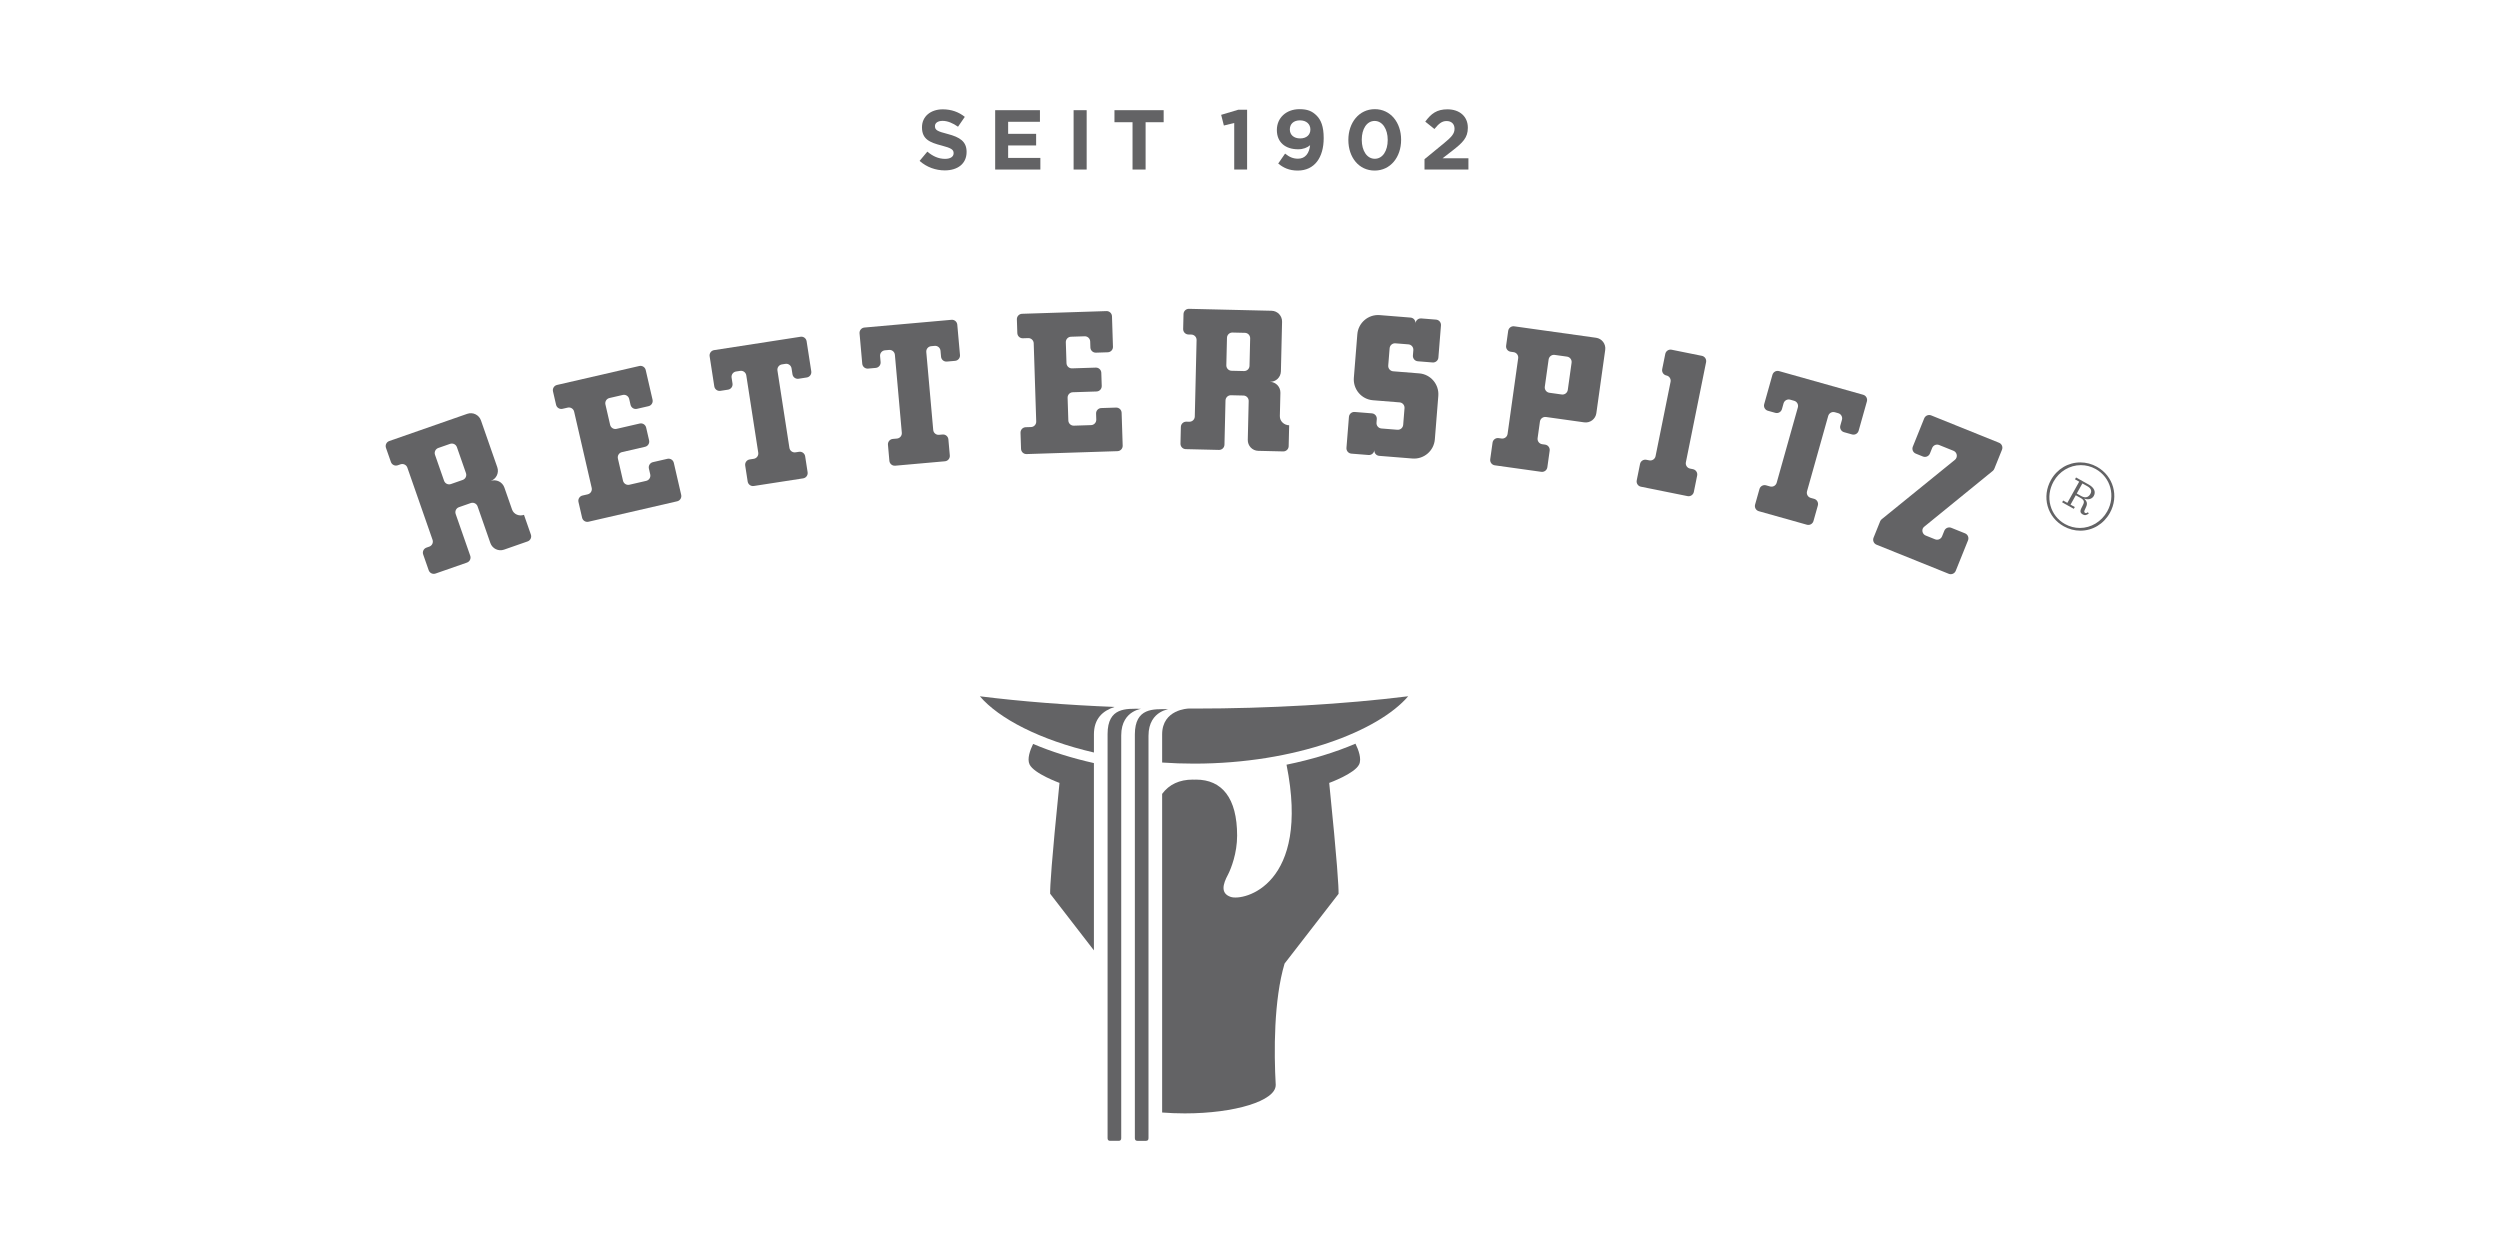 <?xml version="1.0" encoding="UTF-8" standalone="no"?> <svg xmlns="http://www.w3.org/2000/svg" xmlns:xlink="http://www.w3.org/1999/xlink" xmlns:serif="http://www.serif.com/" width="100%" height="100%" viewBox="0 0 2084 1042" version="1.1" xml:space="preserve" style="fill-rule:evenodd;clip-rule:evenodd;stroke-linejoin:round;stroke-miterlimit:2;"><g><path d="M1187.46,141.332l36.616,-0l-0,-9.405l-21.554,0l8.062,-6.222c8.754,-6.781 13.004,-10.884 13.004,-19.155l-0,-0.142c-0,-9.257 -6.792,-15.271 -17.035,-15.271c-8.85,0 -13.583,3.61 -18.458,10.259l7.635,6.146c3.681,-4.525 6.294,-6.644 10.106,-6.644c3.894,-0 6.655,2.257 6.655,6.43c-0,4.097 -2.405,6.787 -8.561,11.875l-16.47,13.507l-0,8.622Z" style="fill:#636365;fill-rule:nonzero;"></path><path d="M1156.8,116.727c-0,8.978 -4.184,15.627 -10.757,15.627c-6.573,0 -10.879,-6.715 -10.879,-15.769l0,-0.137c0,-9.049 4.23,-15.627 10.742,-15.627c6.502,0 10.894,6.787 10.894,15.764l-0,0.142Zm-10.757,-25.727c-13.146,0 -22.052,11.245 -22.052,25.585l-0,0.142c-0,14.356 8.688,25.454 21.915,25.454c13.227,-0 22.062,-11.245 22.062,-25.596l0,-0.137c0,-14.351 -8.835,-25.448 -21.925,-25.448Z" style="fill:#636365;fill-rule:nonzero;"></path><path d="M1092.33,108.03c-0,4.244 -3.116,7.356 -8.489,7.356c-5.374,-0 -8.627,-3.041 -8.627,-7.417l-0,-0.148c-0,-4.382 3.045,-7.488 8.418,-7.488c5.439,0 8.698,3.177 8.698,7.559l-0,0.138Zm5.231,-11.662c-3.752,-3.746 -7.646,-5.368 -14.285,-5.368c-11.173,0 -18.875,7.346 -18.875,17.319l0,0.143c0,10.035 6.929,15.977 17.67,15.977c4.321,0 7.636,-1.347 10.04,-3.396c-0.706,6.644 -3.95,11.24 -10.04,11.24c-4.168,0 -7.208,-1.347 -10.822,-4.24l-5.719,8.266c4.173,3.467 9.059,5.872 16.257,5.872c14.066,-0 21.64,-10.955 21.64,-27.009l0,-0.137c0,-9.761 -2.338,-15.129 -5.866,-18.667Z" style="fill:#636365;fill-rule:nonzero;"></path><path d="M1028.84,141.332l10.742,-0l-0,-49.839l-7.417,0l-14.208,4.24l2.262,8.906l8.621,-2.12l0,38.813Z" style="fill:#636365;fill-rule:nonzero;"></path><path d="M944.082,141.332l10.889,-0l-0,-39.448l15.057,-0l0,-10.035l-41.008,-0l-0,10.035l15.062,-0l0,39.448Z" style="fill:#636365;fill-rule:nonzero;"></path><rect x="894.955" y="91.849" width="10.889" height="49.483" style="fill:#636365;fill-rule:nonzero;"></rect><path d="M829.576,141.332l37.679,-0l0,-9.689l-26.866,-0l0,-10.391l23.328,-0l0,-9.684l-23.328,-0l0,-10.04l26.51,-0l0,-9.679l-37.323,-0l0,49.483Z" style="fill:#636365;fill-rule:nonzero;"></path><path d="M787.587,142.038c10.675,0 18.168,-5.515 18.168,-15.342l0,-0.137c0,-8.632 -5.658,-12.231 -15.698,-14.849c-8.555,-2.191 -10.67,-3.248 -10.67,-6.497l0,-0.152c0,-2.4 2.186,-4.306 6.36,-4.306c4.168,0 8.484,1.835 12.866,4.875l5.653,-8.205c-5.013,-4.026 -11.169,-6.288 -18.382,-6.288c-10.101,0 -17.315,5.938 -17.315,14.92l0,0.137c0,9.827 6.431,12.582 16.4,15.129c8.266,2.125 9.963,3.538 9.963,6.293l0,0.143c0,2.897 -2.684,4.666 -7.137,4.666c-5.653,0 -10.324,-2.333 -14.772,-6.018l-6.436,7.711c5.937,5.302 13.502,7.92 21,7.92Z" style="fill:#636365;fill-rule:nonzero;"></path><path d="M911.898,612.19c0,-12.998 7.128,-19.622 17.218,-22.891c-39.763,-1.576 -78.143,-4.6 -112.299,-8.87c15.784,18.514 50.052,36.438 95.081,46.864l0,-15.103Z" style="fill:#636365;fill-rule:nonzero;"></path><path d="M995.339,590.662c-1.581,-0 -3.157,-0.021 -4.728,-0.021c0.021,0 0.061,0.021 0.061,0.021c0,-0 -21.91,0.569 -21.91,21.528l0,23.461c8.663,0.604 17.513,0.915 26.577,0.915c84.905,-0 153.979,-27.38 178.522,-56.158c-52.889,6.614 -115.827,10.254 -178.522,10.254Z" style="fill:#636365;fill-rule:nonzero;"></path><path d="M973.368,591.165c-11.483,-0 -27.349,-1.535 -27.349,21.051l-0,336.588c-0,1.52 0.783,2.196 2.135,2.196l7.117,0c1.316,0 2.115,-0.676 2.115,-2.196l-0,-335.46c-0,-22.311 20.151,-22.179 15.982,-22.179Z" style="fill:#636365;fill-rule:nonzero;"></path><path d="M950.625,590.84c-11.504,-0 -27.35,-1.541 -27.35,21.035l0,336.929c0,1.52 0.804,2.196 2.12,2.196l7.122,0c1.332,0 2.135,-0.676 2.135,-2.196l0,-335.811c0,-22.316 20.146,-22.153 15.973,-22.153Z" style="fill:#636365;fill-rule:nonzero;"></path><path d="M1129.92,619.927c-16.907,7.244 -36.418,13.212 -57.473,17.518c20.166,100.455 -35.702,113.88 -46.555,110.2c-8.51,-2.908 -6.665,-10.426 -2.166,-18.712c2.644,-5.262 7.539,-17.782 7.539,-32.382c0,-31.431 -12.663,-46.672 -34.313,-46.672c-0.458,0 -0.895,0.036 -1.332,0.061c-0.458,-0.025 -0.9,-0.061 -1.337,-0.061c-11.006,0 -19.663,3.955 -25.525,11.901l0,265.607c6.05,0.468 12.374,0.737 18.901,0.737c41.837,0 75.759,-10.538 75.759,-23.531l0.041,-0c-1.556,-27.578 -1.657,-71.073 7.356,-101.355l45.009,-58.135c0.137,-5.434 -1.001,-25.463 -7.793,-92.474c-0,0 21.274,-7.732 24.94,-15.397c2.252,-4.698 -0.544,-12.226 -3.051,-17.305Z" style="fill:#636365;fill-rule:nonzero;"></path><path d="M861.206,620.131c-2.476,5.083 -5.185,12.444 -2.959,17.101c3.655,7.665 24.945,15.397 24.945,15.397c-6.741,66.604 -7.915,86.806 -7.788,92.378l36.479,47.225l0,-156.129c-18.448,-4.133 -35.594,-9.547 -50.677,-15.972Z" style="fill:#636365;fill-rule:nonzero;"></path><path d="M362.627,379.132l7.549,21.626c0.813,2.338 3.365,3.573 5.688,2.76l9.832,-3.437c2.328,-0.808 3.553,-3.355 2.735,-5.693l-7.544,-21.625c-0.813,-2.339 -3.365,-3.574 -5.694,-2.761l-9.826,3.432c-2.333,0.813 -3.553,3.365 -2.74,5.698Zm26.927,-34.176c4.657,-1.627 9.75,0.849 11.382,5.521l13.609,39.01c1.642,4.677 -0.814,9.781 -5.47,11.408c4.656,-1.627 9.75,0.849 11.377,5.515l6.405,18.337c1.403,4.026 5.937,5.83 9.943,4.432l5.745,16.456c0.813,2.333 -0.407,4.885 -2.74,5.693l-19.658,6.863c-4.652,1.627 -9.74,-0.849 -11.377,-5.521l-10.66,-30.552c-0.814,-2.338 -3.36,-3.568 -5.689,-2.76l-9.831,3.431c-2.328,0.809 -3.548,3.366 -2.735,5.699l12.139,34.786c0.819,2.339 -0.411,4.891 -2.735,5.704l-26.215,9.145c-2.333,0.808 -4.875,-0.427 -5.689,-2.765l-4.595,-13.156c-0.813,-2.339 0.407,-4.891 2.74,-5.704l2.338,-0.813c2.329,-0.809 3.549,-3.366 2.735,-5.699l-20.995,-60.168c-0.818,-2.333 -3.365,-3.569 -5.693,-2.76l-2.338,0.813c-2.324,0.813 -4.87,-0.417 -5.684,-2.76l-4.102,-11.748c-0.819,-2.339 0.406,-4.891 2.73,-5.704l65.063,-22.703Z" style="fill:#636365;fill-rule:nonzero;"></path><path d="M543.965,333.213c0.56,2.42 -0.94,4.819 -3.339,5.373l-9.664,2.222c-2.4,0.559 -4.799,-0.951 -5.353,-3.365l-1.118,-4.85c-0.56,-2.415 -2.954,-3.914 -5.353,-3.36l-11.113,2.562c-2.404,0.549 -3.899,2.953 -3.345,5.363l3.914,16.979c0.555,2.414 2.954,3.919 5.358,3.365l19.323,-4.453c2.399,-0.554 4.794,0.956 5.353,3.365l2.46,10.675c0.554,2.41 -0.945,4.81 -3.34,5.364l-19.327,4.458c-2.405,0.549 -3.894,2.958 -3.335,5.363l4.245,18.438c0.549,2.414 2.953,3.919 5.353,3.365l14.01,-3.228c2.399,-0.559 3.894,-2.953 3.34,-5.368l-1.114,-4.855c-0.559,-2.409 0.936,-4.814 3.335,-5.368l12.084,-2.781c2.404,-0.554 4.793,0.951 5.353,3.366l6.151,26.683c0.549,2.409 -0.941,4.814 -3.345,5.363l-73.919,17.035c-2.4,0.554 -4.799,-0.956 -5.348,-3.366l-3.02,-13.1c-0.559,-2.409 0.941,-4.819 3.345,-5.368l4.341,-0.996c2.4,-0.565 3.899,-2.959 3.345,-5.368l-14.645,-63.554c-0.554,-2.415 -2.949,-3.92 -5.353,-3.361l-4.347,0.997c-2.404,0.554 -4.803,-0.956 -5.358,-3.365l-2.567,-11.154c-0.554,-2.419 0.941,-4.819 3.34,-5.373l68.597,-15.804c2.404,-0.555 4.804,0.95 5.358,3.365l5.698,24.736Z" style="fill:#636365;fill-rule:nonzero;"></path><path d="M667.301,280.716c2.435,-0.381 4.718,1.296 5.094,3.741l3.884,25.092c0.376,2.446 -1.292,4.728 -3.727,5.109l-6.857,1.068c-2.435,0.371 -4.718,-1.307 -5.094,-3.752l-0.762,-4.915c-0.382,-2.456 -2.659,-4.123 -5.099,-3.752l-2.938,0.457c-2.43,0.377 -4.098,2.664 -3.722,5.109l9.974,64.454c0.376,2.445 2.654,4.118 5.089,3.741l2.943,-0.452c2.43,-0.376 4.713,1.301 5.094,3.747l2.048,13.283c0.387,2.445 -1.281,4.727 -3.716,5.114l-41.161,6.364c-2.435,0.376 -4.717,-1.296 -5.093,-3.746l-2.054,-13.289c-0.381,-2.435 1.291,-4.732 3.721,-5.103l3.426,-0.534c2.435,-0.376 4.108,-2.664 3.727,-5.109l-9.974,-64.449c-0.376,-2.445 -2.659,-4.127 -5.094,-3.746l-3.421,0.529c-2.445,0.376 -4.113,2.668 -3.731,5.114l0.762,4.915c0.381,2.445 -1.291,4.733 -3.726,5.114l-6.37,0.981c-2.435,0.377 -4.712,-1.296 -5.093,-3.746l-3.879,-25.087c-0.386,-2.445 1.286,-4.738 3.726,-5.114l72.023,-11.138Z" style="fill:#636365;fill-rule:nonzero;"></path><path d="M793.158,266.584c2.451,-0.219 4.621,1.601 4.835,4.062l2.252,25.29c0.218,2.465 -1.597,4.641 -4.052,4.86l-6.908,0.61c-2.451,0.223 -4.626,-1.591 -4.84,-4.067l-0.442,-4.951c-0.219,-2.471 -2.389,-4.291 -4.845,-4.072l-2.958,0.269c-2.461,0.214 -4.27,2.389 -4.052,4.855l5.78,64.962c0.214,2.465 2.379,4.285 4.834,4.067l2.969,-0.27c2.451,-0.218 4.616,1.612 4.835,4.072l1.189,13.39c0.219,2.46 -1.586,4.636 -4.046,4.86l-41.487,3.685c-2.45,0.214 -4.626,-1.601 -4.844,-4.066l-1.185,-13.39c-0.218,-2.461 1.591,-4.642 4.047,-4.86l3.457,-0.31c2.46,-0.214 4.265,-2.384 4.046,-4.855l-5.77,-64.962c-0.218,-2.46 -2.389,-4.285 -4.844,-4.062l-3.452,0.305c-2.455,0.219 -4.27,2.39 -4.052,4.855l0.443,4.956c0.218,2.471 -1.596,4.642 -4.047,4.86l-6.42,0.575c-2.455,0.218 -4.621,-1.607 -4.84,-4.067l-2.252,-25.301c-0.213,-2.46 1.597,-4.636 4.052,-4.854l72.597,-6.446Z" style="fill:#636365;fill-rule:nonzero;"></path><path d="M927.769,289.043c0.081,2.475 -1.85,4.539 -4.316,4.621l-9.912,0.315c-2.461,0.076 -4.515,-1.866 -4.596,-4.336l-0.163,-4.972c-0.081,-2.476 -2.14,-4.418 -4.6,-4.336l-11.402,0.366c-2.461,0.076 -4.393,2.145 -4.316,4.615l0.564,17.417c0.081,2.475 2.135,4.412 4.595,4.336l19.826,-0.631c2.465,-0.081 4.524,1.861 4.601,4.332l0.355,10.944c0.072,2.476 -1.855,4.545 -4.316,4.631l-19.825,0.631c-2.461,0.076 -4.392,2.14 -4.311,4.621l0.605,18.905c0.081,2.476 2.14,4.418 4.601,4.336l14.371,-0.462c2.465,-0.071 4.392,-2.151 4.316,-4.621l-0.158,-4.977c-0.087,-2.471 1.85,-4.534 4.311,-4.621l12.393,-0.396c2.461,-0.071 4.519,1.86 4.596,4.341l0.884,27.365c0.082,2.47 -1.855,4.544 -4.321,4.62l-75.81,2.43c-2.465,0.076 -4.519,-1.865 -4.6,-4.336l-0.438,-13.436c-0.076,-2.47 1.856,-4.544 4.321,-4.621l4.459,-0.137c2.465,-0.081 4.397,-2.15 4.316,-4.631l-2.09,-65.18c-0.071,-2.471 -2.14,-4.413 -4.6,-4.337l-4.459,0.148c-2.465,0.081 -4.524,-1.866 -4.605,-4.336l-0.371,-11.454c-0.077,-2.465 1.86,-4.534 4.321,-4.615l70.36,-2.252c2.466,-0.087 4.519,1.86 4.601,4.331l0.813,25.382Z" style="fill:#636365;fill-rule:nonzero;"></path><path d="M1022.81,281.59l-0.544,22.891c-0.056,2.476 1.896,4.525 4.357,4.586l10.406,0.244c2.47,0.056 4.509,-1.902 4.565,-4.372l0.539,-22.896c0.061,-2.476 -1.892,-4.53 -4.352,-4.591l-10.406,-0.244c-2.46,-0.056 -4.514,1.907 -4.565,4.382Zm37.216,-22.535c4.926,0.117 8.83,4.225 8.708,9.166l-0.97,41.308c-0.112,4.957 -4.199,8.871 -9.125,8.754c4.926,0.117 8.825,4.224 8.708,9.171l-0.458,19.408c-0.102,4.26 3.513,7.554 7.763,7.656l-0.417,17.411c-0.046,2.476 -2.105,4.438 -4.565,4.382l-20.812,-0.493c-4.931,-0.117 -8.825,-4.219 -8.708,-9.166l0.757,-32.351c0.061,-2.476 -1.891,-4.529 -4.351,-4.58l-10.411,-0.244c-2.466,-0.061 -4.509,1.901 -4.57,4.367l-0.864,36.829c-0.056,2.481 -2.1,4.433 -4.565,4.382l-27.751,-0.655c-2.46,-0.056 -4.413,-2.105 -4.357,-4.586l0.326,-13.934c0.061,-2.47 2.104,-4.432 4.57,-4.371l2.481,0.056c2.46,0.055 4.503,-1.902 4.559,-4.377l1.495,-63.707c0.061,-2.47 -1.891,-4.524 -4.352,-4.58l-2.48,-0.061c-2.461,-0.056 -4.413,-2.11 -4.357,-4.585l0.3,-12.445c0.051,-2.47 2.1,-4.427 4.56,-4.366l68.886,1.611Z" style="fill:#636365;fill-rule:nonzero;"></path><path d="M1199.05,298.041c-0.188,2.465 -2.344,4.305 -4.794,4.112l-12.363,-0.991c-2.46,-0.193 -4.29,-2.349 -4.092,-4.819l0.361,-4.469c0.198,-2.46 -1.642,-4.621 -4.093,-4.819l-10.873,-0.864c-2.455,-0.203 -4.606,1.637 -4.804,4.107l-1.159,14.392c-0.198,2.465 1.642,4.626 4.097,4.814l21.742,1.743c9.552,0.763 16.674,9.166 15.907,18.753l-2.888,36.225c-0.762,9.593 -9.135,16.75 -18.687,15.988l-27.684,-2.217c-2.456,-0.193 -4.276,-2.348 -4.077,-4.814c-0.199,2.466 -2.354,4.306 -4.804,4.108l-14.336,-1.144c-2.455,-0.198 -4.29,-2.358 -4.092,-4.824l2.064,-25.804c0.198,-2.471 2.354,-4.306 4.804,-4.112l14.325,1.148c2.466,0.199 4.296,2.354 4.092,4.82l-0.233,2.973c-0.199,2.471 1.636,4.632 4.087,4.825l13.344,1.072c2.465,0.193 4.611,-1.647 4.809,-4.122l1.108,-13.889c0.198,-2.46 -1.637,-4.626 -4.087,-4.819l-22.24,-1.779c-9.552,-0.762 -16.674,-9.16 -15.907,-18.753l2.898,-36.225c0.762,-9.592 9.13,-16.75 18.682,-15.993l25.702,2.059c2.45,0.193 4.285,2.349 4.087,4.824c0.198,-2.475 2.344,-4.31 4.809,-4.112l12.348,0.986c2.465,0.198 4.29,2.359 4.092,4.824l-2.145,26.796Z" style="fill:#636365;fill-rule:nonzero;"></path><path d="M1290.93,299.662l-3.177,22.678c-0.346,2.455 1.352,4.717 3.792,5.063l10.319,1.438c2.441,0.341 4.693,-1.367 5.043,-3.817l3.167,-22.683c0.346,-2.45 -1.352,-4.712 -3.792,-5.053l-10.32,-1.444c-2.439,-0.345 -4.691,1.368 -5.032,3.818Zm-2.211,47.953c-2.435,-0.341 -4.698,1.367 -5.038,3.817l-1.932,13.807c-0.351,2.445 1.357,4.713 3.792,5.053l2.461,0.346c2.435,0.34 4.143,2.603 3.792,5.058l-1.926,13.797c-0.346,2.46 -2.598,4.163 -5.043,3.822l-38.793,-5.424c-2.429,-0.34 -4.127,-2.608 -3.792,-5.063l1.937,-13.802c0.335,-2.45 2.603,-4.158 5.033,-3.817l2.455,0.34c2.44,0.341 4.702,-1.367 5.043,-3.817l8.835,-63.112c0.34,-2.445 -1.357,-4.707 -3.792,-5.053l-2.461,-0.346c-2.435,-0.34 -4.143,-2.602 -3.792,-5.053l1.713,-12.327c0.351,-2.445 2.613,-4.164 5.048,-3.818l68.246,9.552c4.875,0.686 8.281,5.211 7.6,10.111l-7.392,52.757c-0.681,4.9 -5.2,8.321 -10.075,7.64l-31.919,-4.468Z" style="fill:#636365;fill-rule:nonzero;"></path><path d="M1405.35,385.349c-0.488,2.425 1.073,4.784 3.487,5.272l2.43,0.493c2.415,0.488 3.971,2.847 3.488,5.277l-2.761,13.659c-0.488,2.43 -2.841,4.001 -5.256,3.513l-38.879,-7.849c-2.414,-0.488 -3.97,-2.847 -3.482,-5.272l2.755,-13.669c0.488,-2.42 2.842,-3.991 5.267,-3.503l2.42,0.483c2.425,0.493 4.768,-1.077 5.261,-3.507l12.511,-61.973c0.488,-2.425 -1.073,-4.794 -3.483,-5.272c-2.424,-0.488 -3.98,-2.852 -3.497,-5.282l2.562,-12.683c0.488,-2.43 2.852,-4.001 5.261,-3.513l25.271,5.104c2.414,0.483 3.97,2.847 3.487,5.272l-16.842,83.45Z" style="fill:#636365;fill-rule:nonzero;"></path><path d="M1553.16,329.091c2.374,0.66 3.757,3.136 3.091,5.52l-6.883,24.436c-0.666,2.385 -3.127,3.778 -5.501,3.107l-6.679,-1.876c-2.374,-0.666 -3.767,-3.142 -3.091,-5.526l1.352,-4.784c0.676,-2.389 -0.707,-4.859 -3.081,-5.525l-2.867,-0.804c-2.374,-0.671 -4.834,0.717 -5.51,3.101l-17.655,62.782c-0.666,2.389 0.706,4.854 3.08,5.525l2.867,0.798c2.374,0.671 3.747,3.147 3.081,5.526l-3.645,12.943c-0.666,2.384 -3.126,3.772 -5.5,3.101l-40.104,-11.275c-2.364,-0.666 -3.741,-3.142 -3.075,-5.526l3.645,-12.938c0.66,-2.379 3.136,-3.772 5.505,-3.106l3.34,0.946c2.374,0.666 4.834,-0.727 5.51,-3.111l17.65,-62.776c0.666,-2.385 -0.701,-4.855 -3.075,-5.521l-3.345,-0.946c-2.364,-0.666 -4.835,0.727 -5.511,3.111l-1.342,4.784c-0.676,2.389 -3.136,3.777 -5.51,3.106l-6.207,-1.739c-2.369,-0.665 -3.752,-3.146 -3.076,-5.52l6.868,-24.447c0.676,-2.384 3.142,-3.767 5.51,-3.106l70.158,19.74Z" style="fill:#636365;fill-rule:nonzero;"></path><path d="M1613.09,449.574c2.278,0.92 4.875,-0.193 5.811,-2.491l1.865,-4.615c0.915,-2.298 3.523,-3.411 5.811,-2.491l11.493,4.631c2.288,0.93 3.386,3.533 2.466,5.831l-10.238,25.392c-0.925,2.292 -3.533,3.416 -5.816,2.49l-60.229,-24.273c-2.282,-0.925 -3.396,-3.533 -2.465,-5.831l5.581,-13.847c0.31,-0.768 0.905,-1.332 1.53,-1.805l60.763,-49.31c0.539,-0.457 0.926,-0.966 1.2,-1.657c0.935,-2.298 -0.168,-4.906 -2.46,-5.831l-11.967,-4.819c-2.282,-0.92 -4.88,0.188 -5.805,2.486l-1.856,4.616c-0.925,2.297 -3.538,3.411 -5.82,2.496l-5.979,-2.415c-2.282,-0.92 -3.385,-3.523 -2.46,-5.821l9.491,-23.552c0.925,-2.292 3.528,-3.406 5.82,-2.485l56.554,22.799c2.293,0.915 3.396,3.523 2.461,5.821l-6.324,15.698c-0.31,0.762 -0.696,1.423 -1.291,1.891l-56.89,46.315c-0.615,0.468 -1.225,1.037 -1.53,1.8c-0.925,2.298 0.178,4.911 2.461,5.826l7.823,3.151Z" style="fill:#636365;fill-rule:nonzero;"></path><path d="M1756.57,426.333c-4.758,8.499 -13.482,13.781 -22.79,13.781c-4.285,-0 -8.596,-1.134 -12.439,-3.284c-6.024,-3.36 -10.324,-8.866 -12.104,-15.489c-1.784,-6.639 -0.844,-13.726 2.644,-19.968c4.697,-8.408 13.405,-13.634 22.728,-13.634c4.275,-0 8.545,1.113 12.348,3.238c12.551,7.005 16.77,22.54 9.613,35.356Zm-8.571,-37.232c-4.26,-2.379 -9.033,-3.635 -13.797,-3.635c-10.238,0 -19.413,5.485 -24.538,14.666c-3.802,6.792 -4.773,14.504 -2.77,21.707c2.008,7.168 6.761,13.161 13.405,16.867c4.28,2.399 9.074,3.665 13.852,3.665l0.011,0c10.233,0 19.449,-5.536 24.619,-14.793c7.747,-13.873 3.009,-30.77 -10.782,-38.477Z" style="fill:#636365;fill-rule:nonzero;"></path><path d="M1742.55,411.723c-1.519,2.709 -4.01,3.797 -7.584,1.809l-3.792,-2.125l4.697,-8.397l4.199,2.343c3.106,1.733 3.833,3.955 2.48,6.37Zm-1.331,-7.763l-10.64,-5.948l-0.864,1.556l3.502,1.962l-9.867,17.665l-3.518,-1.962l-0.833,1.5l9.729,5.434l0.834,-1.5l-3.574,-1.992l4.382,-7.829l3.849,2.156c3.167,1.769 3.456,3.283 2.216,5.769l-1.291,2.593c-1.561,2.913 -0.885,4.417 1.011,5.48c1.841,1.032 3.457,0.574 5.084,-0.859l-0.803,-0.987c-1.073,0.839 -1.698,0.87 -2.334,0.519c-0.686,-0.386 -0.864,-1.012 -0.396,-2.115l1.24,-2.775c1.241,-2.628 0.956,-4.535 -1.509,-6.894l0.03,-0.05c3.924,1.357 6.7,-0.112 7.925,-2.293c1.805,-3.223 0.493,-6.822 -4.173,-9.43Z" style="fill:#636365;fill-rule:nonzero;"></path></g></svg> 